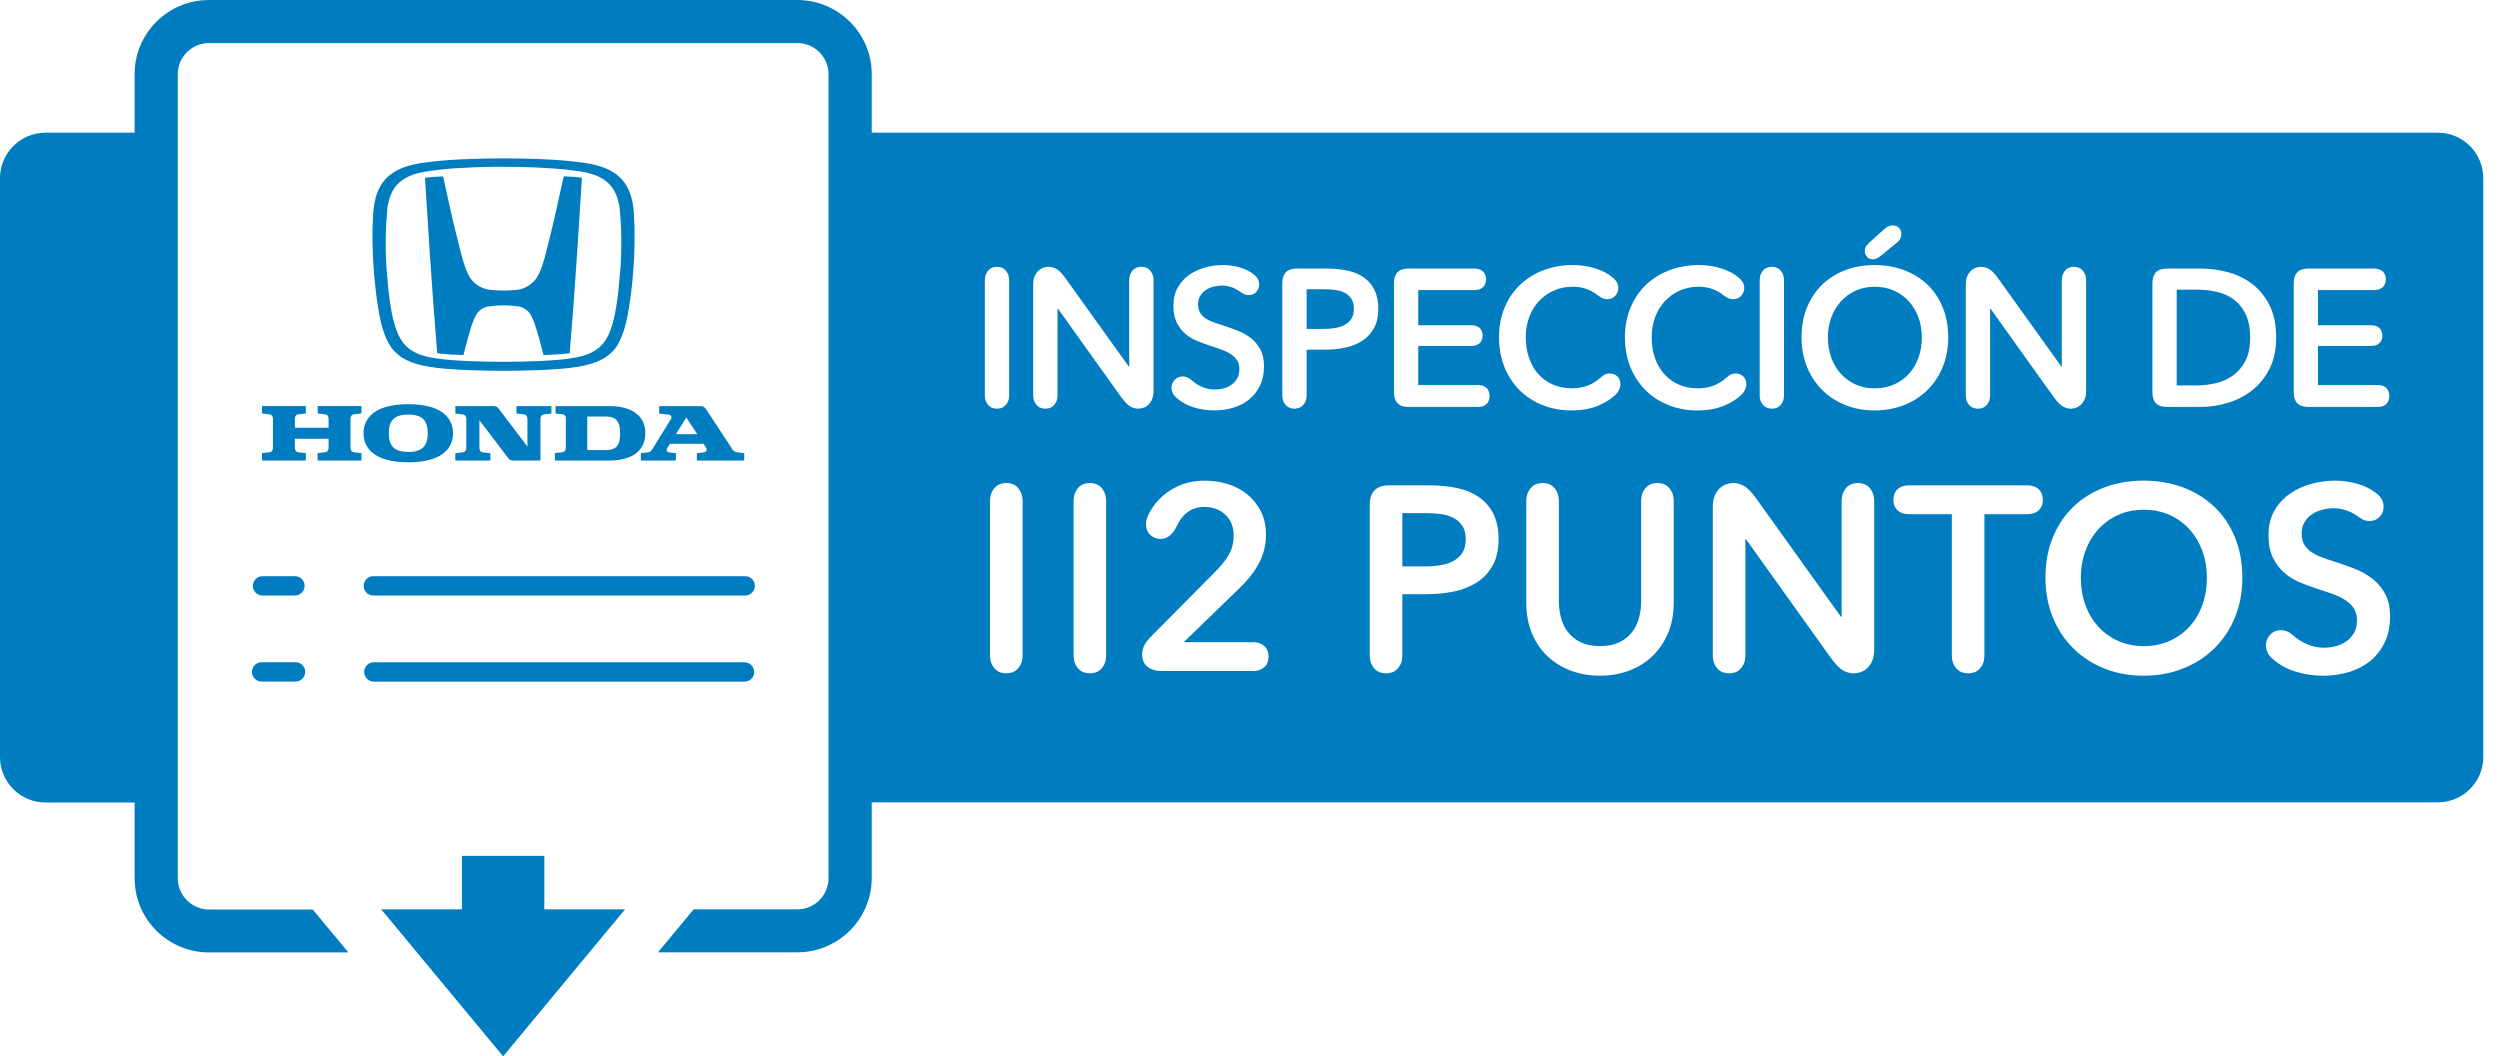 <?xml version="1.0" encoding="UTF-8"?>
<svg xmlns="http://www.w3.org/2000/svg" width="142" height="60" version="1.1" viewBox="0 0 142 60">
  <!-- Generator: Adobe Illustrator 30.0.0, SVG Export Plug-In . SVG Version: 2.1.1 Build 123)  -->
  <defs>
    <style>
      .st0 {
        fill: #007cc0;
        fill-rule: evenodd;
      }
    </style>
  </defs>
  <g id="Layer_1">
    <g>
      <path class="st0" d="M14.873,33.825h1.92c.303-.022.53-.286.508-.589-.02-.272-.236-.488-.508-.508h-1.92c-.303.022-.53.286-.508.589.02.272.236.488.508.508Z"/>
      <path class="st0" d="M32.025,10.014h-.005c-.118.526-.212.952-.296,1.332v.005c-.158.718-.278,1.268-.458,1.988-.03.12-.058.238-.088.354-.225.92-.428,1.737-.745,2.16-.285.366-.71.596-1.175.62-.441.04-.886.04-1.328,0-.466-.03-.892-.255-1.176-.623-.308-.409-.505-1.195-.725-2.082v-.002c-.208-.808-.399-1.621-.572-2.438-.082-.375-.173-.795-.288-1.31,0,0-.344.014-.49.024-.17.012-.307.028-.45.044l-.09.01s.195,3.125.285,4.452c.121,1.839.258,3.677.41,5.514,0,0,.285.044.765.074.5.028.725.028.725.028l.086-.33v-.002c.189-.73.413-1.596.663-1.994.181-.27.48-.435.803-.445.24-.035.48-.05.72-.05.241-.001.481.015.72.048.323.01.623.176.803.446.25.398.473,1.263.663,1.993.03.115.057.227.087.333,0,0,.221,0,.725-.03.474-.024.764-.074.764-.074.153-1.837.29-3.675.412-5.514.088-1.322.285-4.452.285-4.452-.178-.024-.334-.039-.54-.054-.152-.01-.49-.025-.49-.025Z"/>
      <polygon class="st0" points="37.04 25.521 37.041 25.522 37.041 25.521 37.04 25.521"/>
      <path class="st0" d="M30.972,9.05c-.56-.037-1.835-.052-2.31-.057h-.065c-.412,0-1.793.02-2.376.058-.767.03-1.536.104-2.3.21-1.166.197-2.498.613-2.7,2.602-.059.668-.078,1.338-.058,2.008.015.9.08,1.802.187,2.698.042.402.21,1.617.43,2.243.298.864.568,1.113.88,1.373.537.436,1.393.59,1.68.64.02.005.04.008.055.01,1.072.192,3.247.227,4.207.227s3.134-.035,4.207-.226l.023-.004c.244-.04,1.152-.194,1.71-.647.318-.255.582-.51.88-1.372.216-.625.388-1.84.432-2.242.108-.896.17-1.792.186-2.698.016-.67,0-1.337-.058-2.008-.2-1.984-1.533-2.405-2.698-2.6h-.01v-.005c-.764-.107-1.532-.177-2.302-.21ZM35.199,11.859c.106,1.113.12,2.23.048,3.34h-.003c-.12,1.586-.26,2.535-.462,3.221-.176.602-.396,1.004-.72,1.293-.53.477-1.255.584-1.69.648l-.02.004c-.934.137-2.516.186-3.755.186s-2.82-.05-3.757-.186l-.02-.003c-.435-.063-1.164-.17-1.69-.647-.322-.29-.543-.69-.72-1.293-.2-.686-.342-1.636-.46-3.223-.071-1.113-.055-2.23.05-3.34.157-1.244.78-1.866,2.1-2.1.74-.12,1.49-.197,2.24-.226.752-.043,1.504-.062,2.257-.058.583,0,1.62.015,2.258.06.75.033,1.498.106,2.238.224,1.327.235,1.944.862,2.106,2.1Z"/>
      <path class="st0" d="M14.389,38.439c.101.171.285.276.484.275h1.92c.3-.005.543-.25.543-.548,0-.301-.242-.546-.543-.55v-.004h0s-1.92,0-1.92,0c-.2,0-.387.103-.485.275-.103.17-.103.383,0,.553Z"/>
      <path class="st0" d="M18.043,23.483h0s.416.051.416.051c.185.018.205.175.205.273v.49h-1.915v-.49c0-.098.02-.255.205-.274l.417-.05v-.42h-2.488v.42l.416.05c.186.02.206.176.206.274v1.606c0,.098-.02.255-.206.275l-.416.05v.42h2.488v-.42l-.417-.05c-.186-.02-.205-.177-.205-.275v-.49h1.915v.49c0,.098-.02.255-.206.275l-.417.05v.42h2.488v-.42l-.416-.05c-.186-.02-.205-.177-.205-.275v-1.606c0-.098.018-.255.204-.274l.417-.05v-.42h-2.487v.42Z"/>
      <polygon class="st0" points="35.242 15.199 35.244 15.199 35.244 15.197 35.242 15.199"/>
      <path class="st0" d="M42.84,38.17l-.005-.004v-.004c-.002-.304-.25-.548-.554-.546h-21.034c-.199-.003-.385.102-.486.274-.103.17-.103.384,0,.554.101.171.286.275.484.274h21.04c.305,0,.555-.245.555-.548Z"/>
      <path class="st0" d="M21.246,33.825h21.04c.027.002.054.002.081,0,.303-.022.53-.286.508-.589-.022-.303-.286-.53-.589-.508h-21.04c-.027-.002-.054-.002-.081,0-.303.022-.53.286-.508.589s.286.53.589.508Z"/>
      <polygon class="st0" points="30.918 48.613 26.237 48.613 26.237 51.65 21.647 51.65 21.653 51.655 22.113 52.203 28.578 60 34.258 53.148 35.502 51.655 35.508 51.65 30.918 51.65 30.918 48.613"/>
      <path class="st0" d="M20.648,24.609c0,.77.524,1.65,2.542,1.65s2.542-.88,2.542-1.65-.52-1.65-2.542-1.65-2.542.88-2.542,1.65ZM23.19,23.546c.784,0,1.107.33,1.107,1.063s-.328,1.063-1.107,1.063-1.107-.328-1.107-1.063.328-1.063,1.107-1.063Z"/>
      <path class="st0" d="M36.821,25.689l-.42.05v.42h1.987v-.42l-.343-.036c-.147-.014-.225-.117-.152-.235l.157-.26h1.91l.14.216c.124.186-.033.265-.165.28l-.353.034v.42h2.69v-.42l-.398-.044c-.141-.019-.261-.11-.318-.24l-1.43-2.18c-.103-.157-.177-.206-.328-.206h-2.356v.422l.563.062c.054.01.103.05.122.103.02.054.01.113-.024.157l-1.058,1.714-.004-.004c-.04.09-.123.153-.22.167ZM38.981,23.711l.622.95h-1.21l.588-.95Z"/>
      <path class="st0" d="M34.626,23.067h-3.07v.423l.368.038c.015,0,.03,0,.045.003.115.021.191.131.17.247v1.635c0,.098-.02.255-.206.275l-.416.05v.42h3.11c1.111,0,2.027-.446,2.027-1.548s-.916-1.543-2.028-1.543ZM34.4,25.57v-.005h-1.042v-1.905h1.043c.612,0,.822.289.822.955s-.21.955-.823.955Z"/>
      <path class="st0" d="M28.871,26.025c.074.098.137.132.314.132h1.513v-2.346c0-.098.02-.254.206-.274l.416-.05v-.42h-1.984v.42l.417.05c.185.019.205.176.205.274v1.548l-1.64-2.155-.005-.005c-.073-.098-.137-.133-.313-.133v.002h-2.135v.42l.416.05c.186.019.206.176.206.274v1.606c0,.098-.02.254-.206.274l-.416.05v.416h1.988v-.415l-.416-.05c-.186-.02-.206-.177-.206-.275v-1.548l1.64,2.155Z"/>
    </g>
  </g>
  <g id="Layer_3">
    <g>
      <path class="st0" d="M76.379,16.631c-.157-.082-.336-.135-.536-.161-.201-.026-.407-.039-.619-.039h-1.007v2.253h.963c.227,0,.442-.017.646-.05.204-.033.387-.092.548-.177.16-.085.288-.202.383-.35s.143-.34.143-.578c0-.229-.048-.416-.143-.561-.095-.144-.221-.257-.378-.338Z"/>
      <path class="st0" d="M82.556,29.415c-.211-.109-.45-.181-.72-.216s-.546-.052-.83-.052h-1.352v3.024h1.293c.303,0,.592-.022.866-.067s.52-.124.735-.238c.215-.114.387-.271.514-.469.128-.199.191-.457.191-.775,0-.308-.063-.559-.191-.752-.127-.193-.296-.345-.507-.454Z"/>
      <path class="st0" d="M108.968,20.322c.128-.352.192-.738.192-1.16,0-.407-.064-.784-.192-1.132-.128-.348-.309-.651-.542-.91-.233-.259-.515-.462-.843-.61-.329-.148-.693-.222-1.095-.222s-.766.074-1.09.222c-.325.148-.604.352-.838.61-.233.259-.414.562-.542.91-.128.348-.191.726-.191,1.132,0,.422.063.809.191,1.16s.311.657.548.916c.236.259.518.461.843.605.325.145.685.216,1.079.216s.755-.072,1.084-.216c.328-.144.611-.346.849-.605.237-.259.419-.564.547-.916Z"/>
      <path class="st0" d="M124.367,30.07c-.313-.348-.69-.621-1.132-.819-.44-.198-.931-.298-1.469-.298s-1.026.1-1.462.298c-.437.199-.812.472-1.124.819-.314.348-.557.755-.728,1.221-.172.467-.258.974-.258,1.52,0,.566.086,1.085.258,1.557.171.472.416.882.734,1.229.318.348.695.618,1.132.812.436.193.918.29,1.447.29s1.014-.097,1.454-.29c.441-.194.82-.465,1.14-.812.317-.347.562-.757.734-1.229.171-.472.257-.99.257-1.557,0-.546-.086-1.053-.257-1.52-.172-.466-.414-.873-.728-1.221Z"/>
      <path class="st0" d="M138.464,7.537H49.514v-3.325c0-2.326-1.895-4.207-4.226-4.212H11.872c-2.332,0-4.227,1.886-4.227,4.212v3.325H2.585C1.16,7.537.004,8.689,0,10.114v32.89c0,1.422,1.16,2.578,2.586,2.578h5.06v4.304c0,2.327,1.894,4.212,4.226,4.212h7.914l-.446-.538-1.577-1.9h-5.886c-.98,0-1.778-.794-1.778-1.77V4.213c0-.975.797-1.768,1.777-1.768h33.41c.98,0,1.774.793,1.774,1.768v45.67c-.001.978-.794,1.769-1.772,1.768h-5.888l-1.576,1.9-.45.54h7.914c2.329.001,4.22-1.884,4.226-4.213v-4.305h88.95c1.425.003,2.583-1.149,2.586-2.574V10.113c-.003-1.425-1.161-2.578-2.586-2.576ZM130.284,16.087c0-.555.273-.833.821-.833h3.733c.146,0,.265.022.356.067.091.044.16.1.208.167.047.066.078.135.093.205s.022.128.022.172c0,.044-.008.102-.022.172s-.046.139-.093.205c-.048.067-.117.122-.208.167-.092.044-.21.067-.356.067h-3.175v1.998h3c.146,0,.263.022.351.066s.153.098.197.161.072.127.087.194c.015.066.022.122.022.167,0,.044-.008.1-.022.167-.015.066-.043.131-.087.194-.044.063-.109.117-.197.161s-.204.066-.351.066h-3v2.22h3.384c.146,0,.263.022.35.066.088.044.155.1.203.167.047.067.078.135.093.206s.022.131.022.183-.008.113-.022.183-.046.139-.093.206c-.048.066-.115.122-.203.167-.087.044-.204.066-.35.066h-3.942c-.548,0-.821-.277-.821-.833v-6.194ZM111.657,16.176c0-.214.032-.389.099-.521.065-.133.144-.237.235-.311.091-.074.186-.124.284-.15s.181-.039.247-.039c.153,0,.306.042.459.127s.321.257.504.516l3.604,5.028h.021v-4.884c0-.163.025-.296.076-.4.052-.104.111-.185.181-.244.069-.059.145-.098.225-.117.081-.018.149-.027.208-.027s.128.009.208.027c.081.019.155.058.225.117.069.06.13.141.181.244.052.104.077.237.077.4v6.249c0,.215-.033.389-.099.522-.065.133-.145.237-.235.311-.092.074-.187.124-.285.15s-.181.039-.246.039c-.161,0-.314-.043-.46-.128-.146-.085-.313-.257-.504-.516l-3.603-5.04h-.021v4.896c0,.17-.026.305-.077.405-.051.1-.111.18-.181.239s-.145.098-.225.117c-.08.018-.149.028-.208.028s-.128-.01-.208-.028c-.08-.019-.155-.058-.225-.117s-.13-.139-.181-.239c-.051-.1-.076-.235-.076-.405v-6.25ZM105.962,14.044c.029-.074.109-.17.241-.289l.8-.721c.116-.104.215-.168.295-.194s.149-.039.208-.039c.146,0,.265.048.356.145.091.096.137.214.137.355,0,.067-.017.145-.049.233-.033.088-.123.188-.269.299l-.821.677c-.117.089-.21.148-.279.178s-.137.044-.203.044c-.139,0-.25-.048-.334-.145s-.126-.207-.126-.333c0-.066.015-.137.044-.211ZM99.951,15.943c0-.163.025-.296.076-.4.051-.104.111-.185.181-.244.069-.059.145-.098.225-.117.08-.018.149-.027.208-.027s.128.009.208.027c.08.019.155.058.225.117.069.06.13.141.181.244.051.104.077.237.077.4v6.482c0,.17-.026.305-.077.405-.051.1-.111.18-.181.239s-.145.098-.225.117c-.08.018-.149.028-.208.028s-.128-.01-.208-.028c-.08-.019-.155-.058-.225-.117s-.13-.139-.181-.239c-.051-.1-.076-.235-.076-.405v-6.482ZM79.178,16.087c0-.555.273-.833.821-.833h3.733c.146,0,.265.022.356.067.091.044.16.1.208.167.047.066.078.135.093.205s.022.128.022.172c0,.044-.008.102-.022.172s-.046.139-.093.205c-.048.067-.117.122-.208.167-.092.044-.21.067-.356.067h-3.175v1.998h3c.146,0,.263.022.351.066s.153.098.197.161.072.127.087.194c.015.066.022.122.022.167,0,.044-.008.1-.022.167-.015.066-.043.131-.087.194-.044.063-.109.117-.197.161s-.204.066-.351.066h-3v2.22h3.384c.146,0,.263.022.35.066.088.044.155.1.203.167.047.067.078.135.093.206s.022.131.022.183-.008.113-.022.183-.046.139-.093.206c-.048.066-.115.122-.203.167-.087.044-.204.066-.35.066h-3.942c-.548,0-.821-.277-.821-.833v-6.194ZM70.252,20.444c-.095-.137-.223-.255-.383-.355-.161-.1-.35-.187-.569-.261-.219-.074-.449-.151-.69-.233-.233-.074-.467-.163-.701-.267-.234-.104-.443-.24-.63-.411-.186-.17-.337-.379-.454-.627-.117-.248-.175-.557-.175-.927,0-.399.082-.744.247-1.032.164-.289.379-.527.646-.716.266-.188.567-.329.903-.422.335-.092.679-.139,1.029-.139.314,0,.623.042.925.127.303.085.564.213.783.383.139.104.23.204.273.299.044.097.066.193.066.289,0,.17-.057.314-.17.433-.113.119-.257.178-.433.178-.058,0-.12-.009-.186-.028-.065-.019-.157-.068-.274-.15-.197-.141-.383-.237-.558-.289s-.336-.078-.482-.078c-.161,0-.321.021-.482.061s-.307.104-.438.188c-.131.085-.239.196-.323.333-.084.137-.125.302-.125.494,0,.178.036.33.109.455.073.126.173.233.301.322.127.089.283.167.465.233.182.066.383.133.602.2.248.082.505.174.772.277.267.104.511.241.734.411.223.17.405.385.547.644.143.259.214.581.214.966,0,.421-.077.79-.23,1.104-.153.315-.358.576-.613.783-.256.208-.555.363-.898.466-.343.104-.705.155-1.084.155-.401,0-.79-.057-1.166-.172s-.695-.291-.958-.527c-.125-.104-.207-.206-.247-.305-.04-.1-.06-.19-.06-.272,0-.178.06-.331.181-.46.12-.129.275-.194.465-.194.073,0,.149.015.23.044.08.029.168.085.263.167.19.17.398.301.624.394.227.092.457.139.69.139.161,0,.325-.021.493-.061s.319-.109.455-.206.245-.216.329-.361c.084-.144.126-.323.126-.538,0-.207-.047-.379-.143-.516ZM56.016,22.83c-.051-.1-.077-.235-.077-.405v-6.482c0-.163.026-.296.077-.4.051-.104.111-.185.181-.244.069-.059.144-.098.225-.117.08-.018.149-.027.208-.027s.128.009.208.027c.081.019.155.058.225.117.069.06.129.141.181.244.051.104.077.237.077.4v6.482c0,.17-.025.305-.077.405-.051.1-.111.18-.181.239s-.144.098-.225.117c-.08.018-.149.028-.208.028s-.128-.01-.208-.028c-.081-.019-.155-.058-.225-.117s-.129-.139-.181-.239ZM58.083,37.189c0,.229-.035.41-.103.544s-.149.241-.242.32c-.093.079-.194.132-.301.156-.108.024-.201.037-.279.037-.079,0-.171-.013-.279-.037s-.208-.077-.301-.156c-.093-.079-.174-.187-.242-.32-.069-.134-.103-.315-.103-.544v-8.698c0-.218.034-.397.103-.536.068-.139.149-.249.242-.328.093-.079.193-.131.301-.156.108-.024.201-.037.279-.037.078,0,.171.013.279.037.107.025.208.077.301.156.093.08.174.189.242.328s.103.318.103.536v8.698ZM62.829,37.189c0,.229-.035.41-.103.544s-.149.241-.242.32c-.093.079-.194.132-.301.156-.108.024-.201.037-.279.037-.079,0-.171-.013-.279-.037s-.208-.077-.301-.156c-.093-.079-.174-.187-.242-.32-.069-.134-.103-.315-.103-.544v-8.698c0-.218.034-.397.103-.536.068-.139.149-.249.242-.328.093-.079.193-.131.301-.156.108-.024.201-.037.279-.037.078,0,.171.013.279.037.107.025.208.077.301.156.093.08.174.189.242.328s.103.318.103.536v8.698ZM64.196,23.085c-.146-.085-.314-.257-.504-.516l-3.603-5.04h-.022v4.896c0,.17-.025.305-.077.405-.051.1-.111.18-.181.239s-.144.098-.225.117c-.08.018-.149.028-.208.028s-.128-.01-.208-.028c-.081-.019-.155-.058-.225-.117s-.129-.139-.181-.239c-.051-.1-.077-.235-.077-.405v-6.25c0-.214.033-.389.099-.521.066-.133.144-.237.235-.311.091-.074.187-.124.285-.15.099-.026.181-.039.247-.039.153,0,.307.042.46.127s.321.257.504.516l3.603,5.028h.022v-4.884c0-.163.025-.296.077-.4.051-.104.111-.185.181-.244.069-.059.144-.098.225-.117.08-.018.149-.027.208-.027.058,0,.127.009.208.027.08.019.155.058.225.117.069.06.129.141.181.244.051.104.077.237.077.4v6.249c0,.215-.033.389-.099.522-.066.133-.145.237-.235.311-.091.074-.187.124-.285.15-.099.026-.181.039-.247.039-.161,0-.314-.043-.46-.128ZM72.027,37.54c-.02.095-.063.184-.132.268-.068.085-.162.156-.279.216-.117.06-.27.09-.455.09h-5.099c-.265,0-.475-.032-.632-.097s-.277-.146-.36-.246c-.083-.099-.137-.203-.162-.312s-.037-.203-.037-.283c0-.158.037-.322.11-.491.074-.169.237-.377.492-.626l3.542-3.574c.323-.317.581-.638.771-.961.191-.322.287-.692.287-1.109,0-.497-.16-.891-.478-1.184-.319-.293-.713-.439-1.183-.439-.725,0-1.259.382-1.602,1.147-.098.208-.223.372-.375.491-.152.119-.321.179-.507.179-.235,0-.433-.077-.595-.231-.162-.154-.243-.354-.243-.603,0-.099.015-.196.044-.291.029-.094.064-.181.103-.261.284-.576.705-1.04,1.264-1.393.558-.352,1.205-.529,1.939-.529.451,0,.884.065,1.301.194.416.129.786.325,1.109.588s.58.586.771.968c.191.382.287.826.287,1.333,0,.337-.044.653-.132.946-.088.293-.208.568-.36.826-.152.259-.328.504-.529.737-.201.233-.419.46-.654.678l-2.998,2.904h3.923c.186,0,.338.03.455.09.118.06.211.132.279.216s.112.174.132.268c.02.095.029.177.029.246s-.01.151-.029.246ZM77.397,19.345c-.273.182-.593.313-.958.394-.365.082-.752.122-1.161.122h-1.062v2.564c0,.17-.026.305-.077.405-.051.1-.111.18-.181.239s-.145.098-.225.117c-.08.018-.149.028-.208.028s-.128-.01-.208-.028c-.08-.019-.155-.058-.225-.117s-.129-.139-.181-.239c-.051-.1-.077-.235-.077-.405v-6.338c0-.555.274-.833.822-.833h1.708c.445,0,.847.041,1.204.122.358.082.665.215.92.4.256.185.453.421.592.71.139.289.208.636.208,1.043,0,.437-.08.803-.241,1.099-.16.296-.378.535-.651.716ZM84.797,32.096c-.216.397-.507.718-.874.961-.368.243-.797.42-1.286.528-.49.109-1.009.164-1.558.164h-1.425v3.44c0,.229-.035.41-.104.544s-.149.241-.242.32c-.094.079-.193.132-.302.156-.107.024-.2.037-.278.037-.079,0-.172-.013-.279-.037-.108-.024-.209-.077-.302-.156s-.174-.187-.242-.32-.103-.315-.103-.544v-8.504c0-.745.367-1.117,1.102-1.117h2.292c.598,0,1.137.055,1.617.164.479.109.891.288,1.233.536.343.249.607.566.794.953.186.387.279.854.279,1.4,0,.585-.108,1.078-.323,1.474ZM85.451,20.843c-.204-.507-.307-1.067-.307-1.682,0-.629.108-1.197.323-1.704.216-.507.511-.938.887-1.293.376-.355.82-.629,1.331-.821s1.065-.289,1.664-.289c.445,0,.871.065,1.276.194s.735.305.991.527c.131.118.215.224.251.316.037.092.056.179.056.261,0,.177-.061.329-.181.455-.121.126-.276.188-.466.188-.073,0-.147-.015-.225-.044-.076-.029-.177-.089-.301-.177-.153-.133-.353-.248-.597-.344-.245-.096-.514-.145-.806-.145-.401,0-.767.074-1.095.222s-.611.352-.849.61c-.237.259-.42.562-.548.91-.128.348-.191.726-.191,1.132,0,.429.062.821.187,1.177.124.355.301.66.531.916.229.255.505.454.826.594.321.141.683.211,1.084.211.307,0,.594-.048.86-.144.266-.096.52-.251.761-.466.116-.104.214-.168.29-.194.077-.026.151-.039.225-.039.168,0,.312.054.433.161.12.107.181.257.181.45,0,.089-.022.185-.065.289-.044.104-.117.208-.22.311-.248.244-.584.453-1.007.627-.424.174-.913.261-1.468.261-.606,0-1.162-.102-1.67-.305s-.943-.488-1.309-.854c-.365-.367-.649-.803-.854-1.31ZM95.067,34.241c0,.635-.108,1.209-.323,1.72-.216.512-.51.946-.882,1.304s-.813.633-1.322.826c-.51.193-1.063.291-1.66.291s-1.151-.098-1.661-.291c-.509-.193-.952-.469-1.329-.826-.378-.357-.672-.792-.882-1.304-.211-.511-.316-1.085-.316-1.72v-5.75c0-.218.034-.397.104-.536.068-.139.149-.249.242-.328.093-.079.193-.131.301-.156.108-.024.201-.037.279-.037s.172.013.279.037c.107.025.208.077.302.156.093.08.174.189.242.328s.103.318.103.536v5.674c0,.309.039.613.118.916.078.304.208.573.389.812.182.239.422.433.721.581.298.149.668.224,1.109.224s.811-.074,1.109-.224c.299-.148.538-.342.72-.581.181-.238.311-.508.39-.812.078-.303.117-.607.117-.916v-5.674c0-.218.034-.397.103-.536s.149-.249.243-.328c.093-.079.193-.131.301-.156.107-.024.201-.037.279-.037s.171.013.279.037c.107.025.208.077.301.156.094.08.174.189.243.328.068.139.103.318.103.536v5.75ZM94.766,23.008c-.508-.204-.943-.488-1.309-.854-.365-.367-.649-.803-.854-1.31-.204-.507-.307-1.067-.307-1.682,0-.629.108-1.197.323-1.704.216-.507.511-.938.887-1.293.376-.355.82-.629,1.331-.821s1.065-.289,1.664-.289c.445,0,.871.065,1.276.194s.735.305.991.527c.131.118.215.224.251.316.037.092.056.179.056.261,0,.177-.061.329-.181.455-.121.126-.276.188-.466.188-.073,0-.147-.015-.225-.044-.076-.029-.177-.089-.301-.177-.153-.133-.353-.248-.597-.344-.245-.096-.514-.145-.806-.145-.401,0-.767.074-1.095.222s-.611.352-.849.61c-.237.259-.42.562-.548.91-.128.348-.191.726-.191,1.132,0,.429.062.821.187,1.177.124.355.301.66.531.916.229.255.505.454.826.594.321.141.683.211,1.084.211.307,0,.594-.048.86-.144.266-.096.52-.251.761-.466.116-.104.214-.168.29-.194.077-.026.151-.039.225-.039.168,0,.312.054.433.161.12.107.181.257.181.45,0,.089-.022.185-.065.289-.044.104-.117.208-.22.311-.248.244-.584.453-1.007.627-.424.174-.913.261-1.468.261-.606,0-1.162-.102-1.67-.305ZM106.456,36.877c0,.288-.044.521-.133.7-.088.179-.193.317-.315.417-.123.1-.25.166-.382.201-.133.034-.243.052-.331.052-.216,0-.421-.057-.617-.171s-.421-.345-.676-.692l-4.834-6.762h-.029v6.568c0,.229-.035.41-.104.544s-.149.241-.242.32c-.094.079-.193.132-.302.156-.107.024-.2.037-.278.037-.079,0-.172-.013-.279-.037-.108-.024-.209-.077-.302-.156s-.174-.187-.242-.32-.103-.315-.103-.544v-8.385c0-.288.044-.521.132-.7s.193-.318.316-.417c.122-.099.249-.166.382-.201.132-.035.242-.052.33-.052.206,0,.412.057.617.171.206.114.432.345.676.692l4.835,6.747h.029v-6.553c0-.218.034-.397.103-.536s.149-.249.242-.328c.094-.079.193-.131.302-.156.107-.024.2-.037.279-.037.078,0,.171.013.279.037.107.025.208.077.301.156.093.08.174.189.242.328s.104.318.104.536v8.385ZM104.817,23.008c-.507-.204-.945-.488-1.313-.854-.369-.367-.657-.803-.865-1.31s-.312-1.067-.312-1.682c0-.629.104-1.197.312-1.704s.496-.938.865-1.293c.368-.355.807-.629,1.313-.821.508-.192,1.061-.289,1.659-.289.606,0,1.165.096,1.676.289s.953.466,1.325.821c.372.355.662.787.87,1.293s.312,1.075.312,1.704c0,.614-.104,1.175-.312,1.682s-.498.943-.87,1.31c-.372.366-.814.651-1.325.854s-1.069.305-1.676.305c-.599,0-1.151-.102-1.659-.305ZM116.007,28.618c-.021.094-.062.186-.125.275-.064.089-.157.164-.279.224-.123.06-.282.089-.478.089h-2.41v7.983c0,.229-.034.41-.103.544s-.149.241-.242.32c-.094.079-.194.132-.302.156s-.201.037-.279.037-.171-.013-.279-.037c-.107-.024-.208-.077-.301-.156-.094-.079-.174-.187-.242-.32-.069-.134-.104-.315-.104-.544v-7.983h-2.409c-.196,0-.355-.03-.478-.089-.123-.06-.216-.134-.279-.224-.064-.089-.105-.181-.125-.275s-.029-.171-.029-.231.01-.136.029-.231c.02-.094.061-.186.125-.275.063-.089.156-.164.279-.224.122-.06.281-.089.478-.089h6.671c.195,0,.354.03.478.089.122.06.215.134.279.224.063.089.104.181.125.275.02.095.029.171.029.231s-.01.137-.029.231ZM126.946,35.067c-.279.681-.669,1.266-1.168,1.758-.5.491-1.093.874-1.778,1.146-.686.273-1.436.41-2.248.41-.804,0-1.546-.137-2.227-.41-.681-.272-1.269-.655-1.763-1.146-.495-.492-.882-1.077-1.161-1.758-.279-.68-.419-1.433-.419-2.257,0-.844.14-1.605.419-2.286.279-.68.666-1.258,1.161-1.735.494-.477,1.082-.844,1.763-1.103.681-.258,1.423-.387,2.227-.387.812,0,1.562.129,2.248.387.686.259,1.278.626,1.778,1.103.499.477.889,1.055,1.168,1.735.279.681.419,1.442.419,2.286,0,.824-.14,1.577-.419,2.257ZM127.907,22.181c-.409.318-.869.554-1.38.705-.511.152-1.019.228-1.522.228h-1.927c-.548,0-.821-.277-.821-.833v-6.194c0-.555.273-.833.821-.833h1.927c.504,0,1.012.067,1.522.2.511.133.971.354,1.38.661.408.307.74.71.996,1.21s.384,1.119.384,1.859c0,.688-.128,1.28-.384,1.776s-.588.903-.996,1.221ZM135.447,36.497c-.206.422-.48.772-.823,1.05-.343.278-.745.487-1.205.626-.461.139-.945.209-1.455.209-.538,0-1.06-.077-1.564-.231-.505-.153-.933-.39-1.286-.707-.166-.14-.276-.275-.33-.41-.054-.134-.081-.255-.081-.364,0-.238.081-.444.242-.618.162-.174.37-.261.625-.261.098,0,.2.02.309.06.107.039.226.114.353.224.255.229.534.404.838.528.303.124.611.187.926.187.215,0,.436-.027.661-.082.225-.055.428-.146.609-.275s.328-.291.441-.484c.112-.193.169-.435.169-.723,0-.277-.064-.509-.191-.692-.128-.184-.299-.343-.515-.477-.215-.134-.47-.251-.764-.351-.294-.099-.603-.203-.926-.312-.313-.099-.627-.218-.94-.357-.313-.139-.595-.322-.845-.551s-.453-.509-.61-.842c-.156-.333-.234-.747-.234-1.244,0-.536.109-.998.33-1.385s.51-.708.867-.96c.357-.253.762-.442,1.212-.566.451-.124.911-.187,1.382-.187.421,0,.835.058,1.241.171.406.114.757.286,1.051.514.186.139.309.273.367.402.059.129.088.258.088.387,0,.229-.075.422-.228.581-.151.159-.345.238-.58.238-.079,0-.162-.012-.25-.037s-.211-.092-.367-.201c-.265-.188-.515-.318-.75-.387-.234-.069-.45-.104-.646-.104-.215,0-.431.027-.646.082-.215.055-.411.139-.588.253-.176.114-.32.263-.433.447-.113.184-.169.405-.169.663,0,.238.049.442.146.611.098.168.232.313.404.432.171.119.379.223.624.312s.515.179.809.268c.333.109.678.234,1.036.373.357.139.686.322.984.551s.544.517.734.864c.191.348.287.779.287,1.296,0,.565-.104,1.06-.309,1.481Z"/>
      <path class="st0" d="M126.828,16.975c-.288-.2-.611-.337-.969-.411-.357-.074-.716-.111-1.073-.111h-1.149v5.439h1.149c.357,0,.716-.042,1.073-.127s.681-.229.969-.433c.289-.203.524-.479.707-.827.182-.348.273-.788.273-1.321,0-.562-.092-1.021-.273-1.376-.183-.355-.418-.633-.707-.833Z"/>
    </g>
  </g>
</svg>